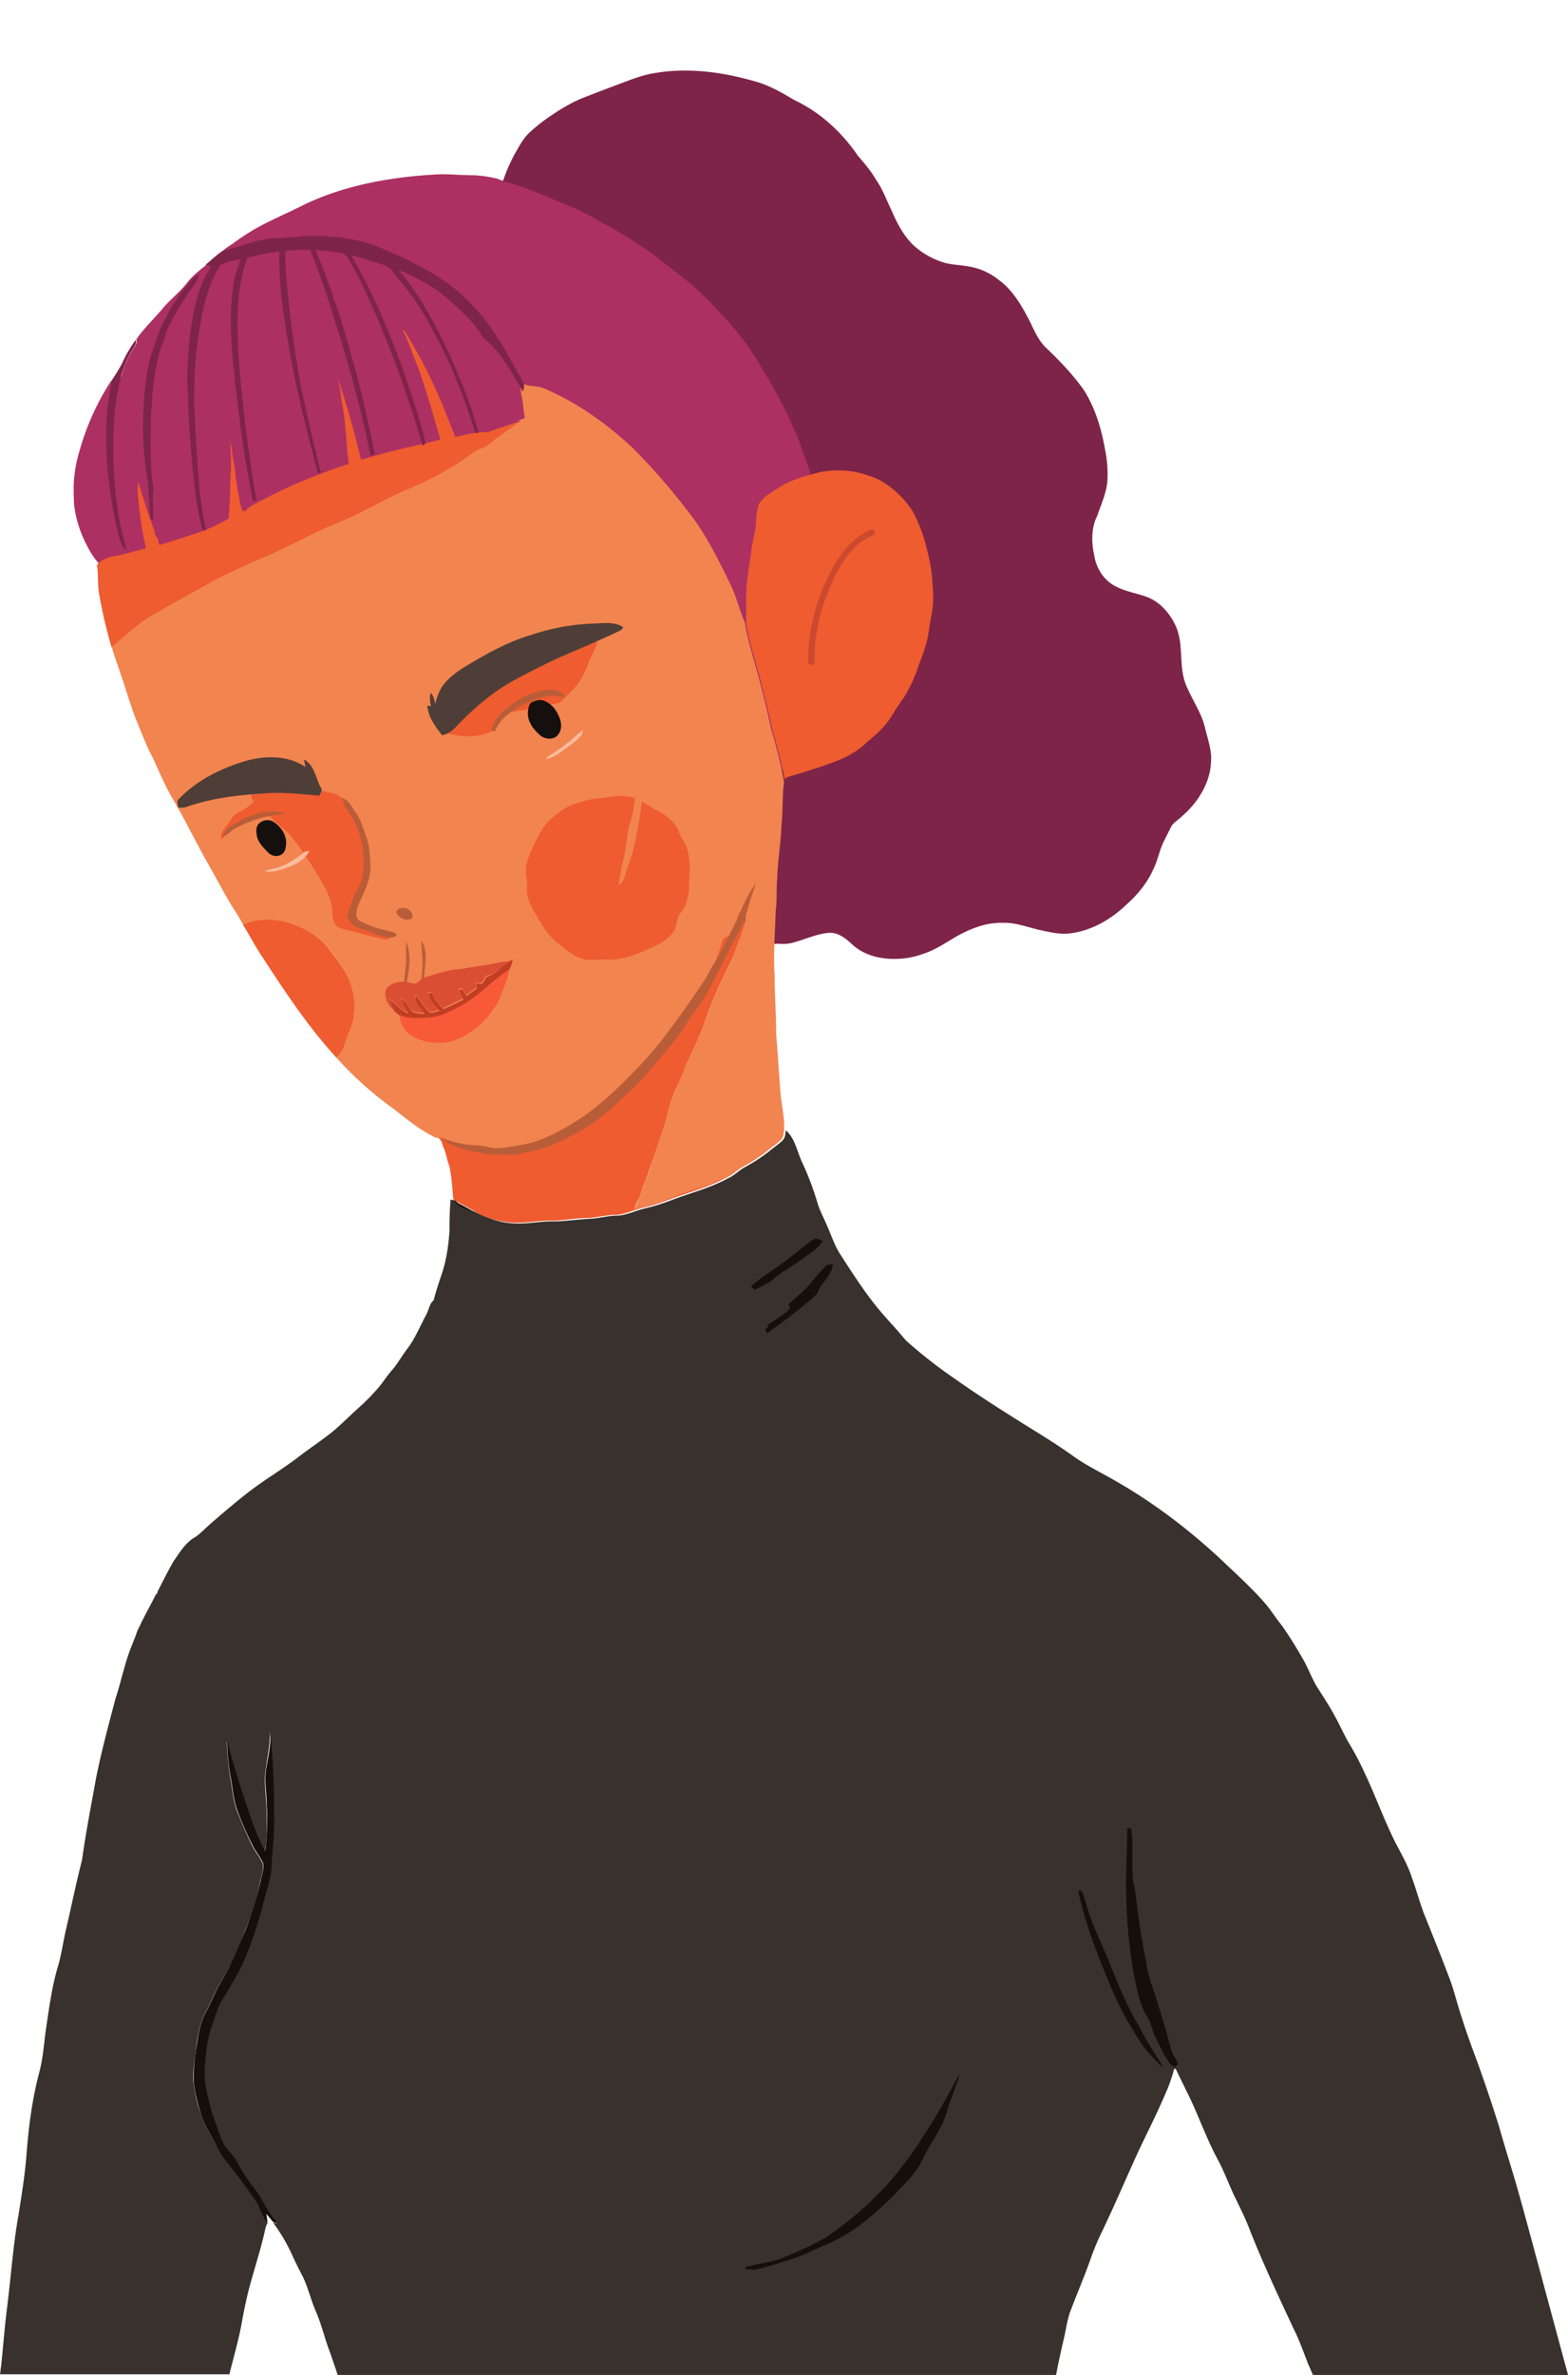 <svg id="Layer_1" data-name="Layer 1" xmlns="http://www.w3.org/2000/svg" viewBox="0 0 1019.05 1542.81"><defs><style>.cls-1{fill:#7e2448;}.cls-2{fill:#ac3062;}.cls-3{fill:#38312d;}.cls-4{fill:#ee5c30;}.cls-5{fill:#f2844f;}.cls-6{fill:#4f3e37;}.cls-7{fill:#15100d;}.cls-8{fill:#fbbb9e;}.cls-9{fill:#c13e24;}.cls-10{fill:#da4e33;}.cls-11{fill:#b95d38;}.cls-12{fill:#f85939;}.cls-13{fill:#150f0c;}.cls-14{fill:#cc492f;}</style></defs><path class="cls-1" d="M491.11,53c-21.34-6.2-43.71-9.29-65.73-5.51-8.61,1.38-16.87,4.82-25.13,7.92-6.54,2.41-12.73,4.82-18.92,7.23-8.61,3.09-16.52,7.91-24.1,13.07a108.56,108.56,0,0,0-13.76,11c-3.79,3.78-6.2,8.6-9,13.42A108.41,108.41,0,0,0,327,117.32h-3.79c3.79,2.06,8.26,2.75,12.39,4.13,8.61,2.75,17.21,6.54,25.47,10a189.56,189.56,0,0,1,29.25,14.11,259.48,259.48,0,0,1,37.86,24.09c8.95,7.23,18.58,13.76,26.84,22a321.46,321.46,0,0,1,23.41,25.13c8.6,10.32,15.48,22.37,22.37,34.07a305.92,305.92,0,0,1,19.61,41.64c4.13,12.39,8.61,24.44,11.36,37.17,3.1,14.11,6.54,28.22,7.57,42.33a97.69,97.69,0,0,0,1.38,14.11c.69,9.3-.69,18.59-1.38,27.88-1,13.08-4.13,26.16-7.57,38.54A106.9,106.9,0,0,1,520,479c-3.1,4.82-5.51,10-8.26,15.15-5.85,10-13.77,18.58-19.27,28.56a145.19,145.19,0,0,0-14.11,30.63c-4.13,12.74-7.23,25.81-7.57,39.24,0,4.81.68,9.29.68,14.11,7.23,2.41,14.46,4.82,22,6.54,4.82,1.37,10-.69,14.8,0a26.79,26.79,0,0,0,7.57-1c7.57-2.06,14.8-5.5,22.37-6.19,6.88-.69,12,4.13,16.52,8.26,7.57,6.54,18.24,9,28.22,8.6a51.86,51.86,0,0,0,16.52-3.1c9-2.75,16.18-8.25,24.44-12.73,8.6-4.47,17.89-7.91,27.87-7.57,8.61-.34,16.52,3.1,24.78,4.82,6.2,1.37,12.39,2.75,18.59,2.06,14.45-1.72,27.18-9.29,37.51-19.27,6.88-6.19,13.08-13.77,16.86-22.37,3.1-6.19,4.13-13.08,7.23-18.93l4.13-8.26c1.38-3.1,4.82-4.82,7.23-7.23,10.32-8.94,18.24-21.33,18.93-35.1.68-7.57-2.07-14.8-3.79-22-2.07-9.29-7.57-17.2-11.36-25.81-6.54-12.73-2.06-27.53-7.57-40.26-3.78-8.61-10.67-16.52-19.62-19.62-7.91-2.75-16.52-3.79-23.4-9-5.85-4.47-9.29-11.36-10.32-18.58-1.72-8.26-1.72-17.21,2.06-24.78,2.41-6.89,5.51-13.77,6.54-21.34a76.53,76.53,0,0,0-1.38-21.68c-2.4-13.77-6.53-27.53-14.11-39.24-7.22-10-15.48-18.58-24.09-26.84-5.16-4.82-7.57-11-10.67-17.21-5.16-10-11-20.3-20-26.84a41.56,41.56,0,0,0-20.3-9c-5.51-1-11.36-1-16.52-2.75A52.61,52.61,0,0,1,594,159.65c-6.54-6.2-11-14.46-14.45-22.72-3.44-6.88-5.85-14.11-10.33-20.3-3.09-5.51-7.57-10.67-11.7-15.49C547.21,86,533.1,72.92,516.23,65,507.63,59.84,499.72,55.37,491.11,53Z"/><path class="cls-2" d="M52,291.8a163.77,163.77,0,0,1,20-44.05,13.92,13.92,0,0,1-.35,3.79,26,26,0,0,1,4.13-4.82l3.1-2.07a57.62,57.62,0,0,1,7.92-18.24c1-1.72,2.75-3.78,1.72-5.85,5.16-7.57,12-13.76,17.89-21,4.82-5.51,10.67-10,15.15-15.83,3.78-4.82,8.26-8.26,13.08-12.05.34,0,1,.35,1.37.35a6.13,6.13,0,0,1,1.38-1.72,54.42,54.42,0,0,1,13.42-11.7c4.13-3.1,8.26-5.86,12.73-8.61,11-6.54,23.06-11.36,34.42-17.21,27.53-13.07,58.51-18.24,88.79-19.61,7.23,0,14.46.69,21.68.69a80.53,80.53,0,0,1,15.49,2.4c3.79,2.07,8.26,2.76,12.39,4.13,8.6,2.76,17.21,6.54,25.47,10A190.53,190.53,0,0,1,391,144.51a259.17,259.17,0,0,1,37.86,24.09c8.95,7.22,18.58,13.76,26.84,22a321.46,321.46,0,0,1,23.41,25.13c8.6,10.32,15.48,22.37,22.37,34.07,7.57,13.42,14.45,27.19,19.61,41.64,4.48,12.39,8.61,24.43,11.36,37.17,3.1,14.11,6.54,28.22,7.57,42.33a97.69,97.69,0,0,0,1.38,14.11c.69,9.29-.69,18.58-1.38,27.88-1,13.07-4.13,26.15-7.57,38.54a107.22,107.22,0,0,1-11.7,26.5c-3.1,4.82-5.51,10-8.26,15.15-5.85,10-13.42,18.58-19.27,28.56a145.19,145.19,0,0,0-14.11,30.63c-4.13,12.73-7.23,25.81-7.58,39.23,0,4.82.69,9.3.69,14.11-11.7-3.78-23.4-8.26-33-16.17-15.14-12.73-26.84-28.91-39.23-44-12.73-15.15-28.57-27.88-46.46-36.14-14.46-6.54-29.6-11.36-44.05-17.9-29.95-13.42-58.17-30.28-85.35-48.52-23.41-16.18-46.81-32.7-72.62-44.74-7.92-3.79-15.83-6.2-24.09-9.29-5.85-2.07-11.36-5.17-16.87-7.92-5.16-2.41-10.32-4.47-15.48-6.88-6.89-3.79-14.46-6.2-20-11.7a5.78,5.78,0,0,1,1,6.53c-1.38,0-2.75.35-4.13-.34-2.07-1.38-5.16.34-6.88-1.72-4.82-4.82-8.26-11.36-11-17.55a73.1,73.1,0,0,1-5.85-21c-.34-4.47-.34-8.94-.34-13.07A90.19,90.19,0,0,1,52,291.8Z"/><path class="cls-3" d="M853.16,1542.47c-1-2.07-1.72-4.13-2.75-6.2-3.1-7.91-5.85-15.83-9.64-23.4-10-21.34-20-42.67-28.56-64.36-3.1-8.26-7.23-16.17-11-24.09-3.1-6.88-5.85-14.11-9.3-20.65-7.57-13.76-12.73-28.91-19.61-43-2.76-5.5-5.51-11.35-8.26-16.86-.35,0-1,0-1,.34a111.48,111.48,0,0,1-6.53,17.9c-5.17,12-11,23.4-16.52,35.1-7.92,17.21-15.15,34.42-23.41,51.63a165.92,165.92,0,0,0-7.57,17.89c-3.78,11-8.6,22-12.73,33-2.75,6.54-3.44,13.77-5.16,20.65-1.72,7.57-3.45,15.15-4.82,22.72H219.57c-1.72-5.17-3.44-10.33-5.16-15.15-3.44-8.94-5.51-18.24-9.29-26.84-3.44-7.92-5.17-16.52-9.3-24.09-2.4-4.48-4.47-8.95-6.53-13.42A113,113,0,0,0,177.58,1444c1,0,1.73.34,2.41.34-3.09-4.13-6.54-8.26-8.94-13.07a41.22,41.22,0,0,0-5.17-8.26,112.84,112.84,0,0,1-12.39-18.93c-1.37-3.1-3.78-5.51-6.19-7.92a24.43,24.43,0,0,1-5.16-10.32c-1.72-5.51-4.13-10.67-5.51-16.18-2.06-8.6-4.47-17.55-3.79-26.5.69-9.29,1.73-18.24,4.82-27.19,1.72-4.81,3.1-10,5.51-14.45,4.47-8.26,9.64-15.83,13.77-24.09,6.88-14.11,11-28.91,14.79-43.71,1.72-6.54,4.13-13.42,4.48-20.3.34-9.3,1.72-18.59,1.72-27.88-.35-20.31-.35-41-2.75-61.26.68,8.26-1.38,16.52-2.41,24.78-1.38,7.91,0,15.83.34,24.09.34,10,.69,20-1,29.6-4.48-8.26-7.23-16.87-10.67-25.47a418.08,418.08,0,0,1-14.11-46.12,188.81,188.81,0,0,0,2.41,24.09c1.37,7.23,1.72,14.8,4.47,21.68,3.1,7.58,6.2,15.15,10,22.72,2.07,3.78,4.82,7.23,6.54,11,.69,4.13-1,8.26-1.72,12a153.71,153.71,0,0,1-9.29,30.28c-4.82,12-9.29,24.09-16.52,35.11-3.79,6.19-6.2,13.08-9.64,19.27-3.44,6.54-4.82,13.77-5.85,20.65-1,7.91-2.41,16.17-2.06,24.09a88.44,88.44,0,0,0,4.82,21c2.4,7.92,6.88,14.46,10.66,21.69a39.7,39.7,0,0,0,6.89,10c5.5,6.88,11,14.11,15.83,21.33,4.13,5.51,5.5,12,9.63,17.21,0,.35.35.69.35,1a10.48,10.48,0,0,0-1.38,3.45c-2.75,12.73-6.88,25.12-10.32,37.85-2.07,7.92-3.79,16.18-5.16,24.09-2.07,11-5.17,21.69-7.92,32.7H0c.34-1.72.34-3.44.69-4.82,1.37-13.42,2.41-26.84,4.13-40.27,2.41-19.61,3.78-39.23,7.23-58.5,2.06-13.08,4.13-25.81,5.16-38.89,1.37-18.59,3.78-36.83,8.6-54.72,2.07-8.26,2.76-16.87,3.79-25.13,2.06-13.76,3.78-27.53,7.57-41,2.75-8.6,3.78-17.55,5.85-26.16,3.44-14.8,6.54-29.94,10.32-44.74,2.41-17.55,5.86-35.1,8.95-52.31,3.44-17.55,8.26-35.1,12.74-52.31,3.09-9.29,5.16-18.93,8.26-28.22,1.72-5.16,4.13-10.33,5.85-15.49.34-1,2.41-4.82,2.75-5.85,3.1-6.19,6.54-12.39,9.64-18.58h.68v-1c3.45-6.88,6.89-13.76,10.67-20.3,4.13-5.85,7.92-12.39,14.46-15.83,4.13-3.1,7.57-6.89,11.7-10.33,7.23-6.19,14.45-12.39,22-18.24,11-8.6,23.05-15.48,34.07-24.09,5.85-4.47,12-8.6,17.89-13.08,6.89-5.16,13.08-11.7,19.62-17.55a139.53,139.53,0,0,0,14.11-14.45c2.75-3.44,5.16-7.23,8.26-10.67,3.79-4.48,6.54-9.64,10.32-14.46,4.82-6.54,7.92-14.45,11.71-21.33,1.72-3.1,2.06-7.23,4.81-9.3,1.38-5.5,3.1-10.67,4.82-15.83,3.44-9.63,4.82-19.61,5.51-29.59a193.13,193.13,0,0,1,.69-20c.69,0,1.72.35,2.41.35v-1.38l.34.69c0,.34.34,1,.69,1,3.1,4.82,9.64,5.85,14.45,8.26,6.2,2.76,12.74,5.51,19.62,6.2,10.33,1.37,20.65-1.38,31-1,7.58-.34,14.8-1.37,22.37-1.72,5.86-.34,11.71-2.06,17.9-2.06,5.85-.35,11-3.1,16.86-4.48a134.56,134.56,0,0,0,16.87-5.16c12.39-4.82,25.47-7.91,37.51-14.45,4.13-1.72,7.23-5.16,11-7.23a118.84,118.84,0,0,0,15.49-10c3.1-2.75,6.54-4.82,9.29-7.57,1.72-1.72,1.72-4.13,2.07-6.54,5.85,5.16,7.23,13.42,10.32,20.3a185.54,185.54,0,0,1,10.33,27.19c1.72,5.51,4.47,10.33,6.54,15.49,2.75,6.19,4.82,12.73,8.6,18.24,9.29,14.45,18.59,28.91,30.29,41.64,1.72,2.07,3.78,4.13,5.5,6.2l.35.34,6.19,7.23a313.3,313.3,0,0,0,31.66,24.78c12.74,9,25.47,17.21,38.55,25.47s26.5,16.17,38.89,25.12c8.26,5.85,17.55,10.32,26.5,15.49C749.57,976,773,993.88,794,1013.5c8.95,8.6,18.24,16.86,26.5,26.16,4.82,5.16,8.26,11,12.73,16.52,4.82,6.88,9.3,14.11,13.43,21.33,3.78,6.54,6.19,13.77,10.32,20,3.79,5.86,7.57,11.71,10.67,17.56,3.44,6.19,6.19,12.73,10,18.93a176.27,176.27,0,0,1,9.29,17.89c7.23,15.14,12.74,31,20.31,45.77,3.78,7.23,7.91,14.46,10.32,22,2.75,7.57,4.82,15.14,7.57,22.71,5.51,13.77,11,27.19,16.18,41,3.1,7.57,4.82,15.14,7.23,22.71q4.63,15,10.32,29.94c5.51,15.15,10.67,30.29,15.49,45.78,4.13,14.8,9,29.6,13.08,44.39,2.75,9.3,18.92,69.87,31.66,116.67H853.16Z"/><path class="cls-4" d="M63,367.17c3.79-5.16,10.67-5.85,16.52-6.88,5.16-1.38,10-2.75,15.14-4.13,0-1-.34-2.06-.34-3.1-2.07-7.22-2.75-14.79-3.79-22.37-.34-5.85-1.72-11.7-.69-17.55,3.45,10.67,6.54,21.34,10.67,32a7.71,7.71,0,0,0,1,3.44c.34.34.34.69,1,1,.34,1.38.69,3.1,1,4.48,7.92-2.41,15.83-4.82,23.75-7.58a107,107,0,0,0,21.34-9.63c.34-6.54,1-13.08,1-19.62,0-7.57,1-14.8.34-22.37a79.18,79.18,0,0,0-1-12.73c.34,2.06.69,4.13,1,6.19a2.64,2.64,0,0,0,.69,1.72c0,5.17,1.38,10,2.07,14.8a136.16,136.16,0,0,0,2.4,16.52c.69,3.44,1,7.23,2.76,10.67h1.72c1-1.72,2.75-2.75,4.47-3.79a346.88,346.88,0,0,1,62.64-26.84c-1.72-11.36-1.72-22.71-3.44-34.07-1.38-7.23-2.07-14.8-3.79-22,5.85,17.55,11,35.45,15.14,53.35,16.87-5.17,34.42-8.95,51.63-13.08-4.82-16.18-9.29-32.7-15.15-48.53-3.44-7.91-5.5-16.17-10-23.4a9,9,0,0,0,2.07,1.72A318.22,318.22,0,0,1,285,257c4.13,8.95,7.23,18.24,11,26.85,6.2-1.38,12.39-3.1,18.93-3.1,3.44.35,6.54-2.06,9.64-2.75,3.78-1,7.57-2.76,11.7-3.79h2.07c-5.17,3.44-10,7.23-15.15,10.67-2.75,2.07-5.16,4.82-8.26,6.2a45.78,45.78,0,0,0-7.22,3.44c-14.46,11-31,19.27-47.84,26.15-13.42,6.2-26.16,13.77-39.58,19.28-14.11,5.5-27.19,13.07-40.95,19.27-6.2,2.75-12.74,5.16-18.93,8.26-6.54,3.1-13.43,6.19-20,9.63C127,384.73,113.23,392,99.81,399.87c-10,5.51-18.24,13.77-27.19,21a310.54,310.54,0,0,1-8.26-35.45C63.32,378.88,64,373,63,367.17Z"/><path class="cls-5" d="M353.45,252.23c-4.13-1.72-8.95-1-13.08-2.76-.69,0-1.72.35-2.06.35a33.84,33.84,0,0,0,.34,5.85C340,260.83,340,266,341.06,271.5c-1.72.69-3.1,1.38-4.82,2.06h2.07c-5.17,3.45-10,7.23-15.15,10.67-2.75,2.07-5.16,4.82-8.26,6.2a45.78,45.78,0,0,0-7.22,3.44c-14.46,11-31,19.27-47.84,26.15-13.42,6.2-26.16,13.77-39.58,19.28-14.11,5.5-27.19,13.08-40.95,19.27-6.2,3.1-12.74,5.16-18.93,8.26-6.54,3.1-13.42,6.19-20,9.64C127,384,113.23,391.27,99.81,399.18c-10,5.51-18.24,13.77-27.19,21,1.72,6.54,4.13,12.39,6.19,18.93,3.79,10.67,6.54,21.34,11,31.67,2.4,5.85,4.81,12,7.57,17.89,3.44,6.2,5.85,12.74,8.94,18.93,3.45,7.57,7.92,14.45,12,22,6.19,11.7,12.39,23.74,18.93,35.1,4.82,8.6,9.29,17.21,14.45,25.47a114,114,0,0,1,6.54,11c7.92-3.79,17.21-3.79,25.81-2.41,10.67,2.41,21,7.23,28.22,15.83a127.7,127.7,0,0,1,11.36,15.49,46.31,46.31,0,0,1,6.54,28.56c-.69,6.89-4.13,13.08-6.19,19.62a20.7,20.7,0,0,1-5.51,8.61,228.93,228.93,0,0,0,33,30.28c10,7.23,18.93,15.49,29.94,21a5.81,5.81,0,0,0,3.44,1,14,14,0,0,1,8.26,2.75c6.2,3.79,13.42,4.13,20.31,4.82,5.85.34,11.7,2.41,17.55,1,8.6-2.41,17.21-4.47,25.12-8.26a76.46,76.46,0,0,1,16.87-6.19c4.81-1,10-2.41,13.42-5.85,13.08-12.39,27.87-22.72,38.89-37.17a162.49,162.49,0,0,0,14.45-22,59.51,59.51,0,0,1,6.54-9.64c2.41-3.09,5.51-5.5,7.57-8.6,4.13-6.19,6.54-13.42,9.29-20,2.41-6.2,4.48-12.39,6.54-18.58.69-3.1,5.17-2.41,6.2-5.17,2.06-4.13,3.1-8.6,4.82-13.08h3.78c0,2.41,0,5.17-1,7.58-2.41,7.91-4.82,15.83-8.26,23.4-6.54,13.42-13.42,27.19-17.9,41.64-3.09,9.29-7.91,17.9-11.7,26.85-2.06,4.47-3.78,8.94-5.85,13.76a69.6,69.6,0,0,0-5.16,14.11c-2.07,9.64-5.51,18.59-8.6,27.88-2.07,6.19-3.79,12.39-6.54,18.58-1.38,3.79-2.41,7.58-4.13,11.36q-1.56,3.62-3.1,7.23a128.64,128.64,0,0,0,22.37-6.54c7.23-2.75,14.8-5.16,22.37-7.92,5.16-1.72,9.64-4.47,14.8-5.85,4.13-1.72,7.23-5.16,11-7.22a119.89,119.89,0,0,0,15.49-10c3.1-2.76,6.54-4.82,9.29-7.58,1.72-1.72,1.72-4.13,2.07-6.53.34-8.26-1.72-16.18-2.41-24.44-1-12.73-1.72-25.12-2.76-37.86,0-12.73-1-25.46-1-38.2-1-13.76.35-27.88.69-41.64,1-7.23.34-14.46,1-21.68.35-11.36,2.41-22.72,2.76-34.07.68-6.89.68-14.12,1-21,0-3.1,1-5.85.34-8.95-2.06-10.67-4.82-21.68-7.91-32-2.07-9.3-4.13-18.59-6.54-27.54-3.44-14.11-8.26-27.53-10.67-42-3.79-8.95-5.85-18.24-10.33-26.85-6.54-13.42-13.07-26.5-21.68-38.89a411.1,411.1,0,0,0-40.61-47.49,219.94,219.94,0,0,0-31.32-24.78A180,180,0,0,0,353.45,252.23Z"/><path class="cls-4" d="M564.42,309c-10-3.78-20.65-4.13-31-2.41-9,2.41-17.89,4.48-25.81,9.29-5.16,3.45-11.36,6.2-14.45,11.71-1.72,4.81-1.72,10-2.07,14.79-.69,4.82-2.06,9.64-2.75,14.8-1,7.92-2.41,15.49-3.1,23.06-.69,8.26,0,16.52-.34,24.78,2.41,14.11,7.22,27.88,10.67,42,2.4,9.29,4.47,18.24,6.53,27.53,3.1,10.67,5.85,21.34,7.92,32,.34-1.72,2.41-1.72,3.79-2.41,6.88-1.72,13.42-4.13,20-6.2,10.32-3.44,21.33-7.57,29.25-15.48,6.19-5.17,12.05-10.33,16.18-16.87a142.81,142.81,0,0,1,7.91-12,93.9,93.9,0,0,0,9.64-20.65c1.72-4.82,3.78-9.64,5.16-14.8,1.72-6.2,2.06-12.39,3.44-18.59,1.72-8.25,1-16.51.35-24.77C605,366.83,603,358.91,600.9,351a112,112,0,0,0-7.57-18.59,63.69,63.69,0,0,0-14.46-15.83C574.74,313.49,569.92,310.39,564.42,309Z"/><path class="cls-4" d="M387.86,418.45c.69-1.37-.68-2.75-1.72-3.09-4.13.34-6.54,4.47-10.32,5.85-4.48,1.72-9.29,2.75-13.77,4.81-9.63,4.13-20,7.92-28.56,14.12-4.82,3.09-8.95,7.22-13.77,10-4.82,3.44-10,6.88-13.76,11.7-3.45,4.47-8.95,7.22-13.08,11-1,1-1,2.41-1.38,3.79,7.23,1.72,14.46,2.4,21.68.68,2.76-1,6.54-1.37,8.26-4.13,1.72-3.09,4.13-5.5,6.54-8.26,2.07-2.4,5.51-2.4,8.61-3.09,7.22-1.38,14.45-1.72,21.33-4.13,2.76-.69,6.2-.69,7.92-3.1,3.1-3.44,6.88-6.54,9.63-10.32a56.92,56.92,0,0,0,7.23-14.46C384.42,426,386.49,422.24,387.86,418.45Z"/><path class="cls-4" d="M188.6,511c-2.07-.69-4.48-2.06-6.89-1-1.72.69-3.09,2.75-4.47,3.78-4.82,0-9.29,0-13.77,1-1,2.06.35,4.13,1.38,6.19a42.31,42.31,0,0,1-7.91,5.85c-2.41,1.38-5.51,2.41-6.54,5.17-2.07,3.78-6.2,6.88-6.89,11.7,0,.34.35,1.37.35,1.72,4.47-4.82,9.29-10,15.48-12.74,5.17-1.72,11-1.72,16.52-2.41,3.45,5.51,9.64,7.92,13.43,13.08a241.54,241.54,0,0,1,21,31.66,47.16,47.16,0,0,1,4.82,11.36c1.37,4.48.34,9.64,2.41,13.77,1.72,2.75,5.5,3.44,8.6,4.13,7.23,1.72,14.46,4.13,21.68,5.5,1.72.35,4.13,1,5.51-.34-.35-3.1-4.13-3.79-6.54-4.47-5.85-1-12-3.45-16.52-7.58a13.26,13.26,0,0,1,.34-5.16c1.38-4.47,2.41-9.29,5.17-13.42,3.09-4.47,3.44-10,2.75-15.14-1-4.48,0-9-1-13.08A92.85,92.85,0,0,0,233,533.75c-2.75-6.89-6.88-13.08-13.07-16.87-2.41-1.72-5.17-1.72-7.58-2.41-5.5-1-10.66-2.41-16.17-2.41C193.07,511.38,190.66,511.72,188.6,511Z"/><path class="cls-4" d="M412.64,518.26c-4.13-.69-7.91-1.72-12-1-3.79.34-7.57,1-11.7,1.37-5.85.35-11.36,2.41-16.87,4.13-5.85,2.07-10.32,6.2-14.8,10-5.16,4.82-7.91,11.36-11,17.56-2.06,4.81-4.47,10-4.47,15.14,0,3.78,1,7.57.69,11.7-.35,4.82,1.72,9.64,4.13,14.11,4.13,6.88,7.91,14.45,14.11,20,5.85,4.48,11,9.64,18.24,11.7,4.81,1.38,9.63,0,14.79.35,8.26.68,16.52-2.07,24.1-5.17,6.88-3.44,15.14-5.85,19.61-12.73,3.1-3.79,1.72-9.29,5.17-12.73,4.47-5.85,5.5-13.77,5.16-21,.69-6.88.69-14.11-1.38-20.65-1-3.09-3.1-5.85-4.47-8.6-1-2.41-1.72-4.82-3.44-6.88a33.14,33.14,0,0,0-11.71-9c-3.44-1.72-6.19-4.13-9.63-5.85a276.6,276.6,0,0,1-6.2,33.73c-1.37,4.47-3.09,8.94-4.47,13.42-1,2.75-1.72,5.85-4.47,7.22,1-5.85,1.72-12,3.44-17.89,1.72-7.23,1.72-14.8,3.78-22A73.13,73.13,0,0,0,412.64,518.26Z"/><path class="cls-4" d="M484.23,592.94h-3.79c-1.72,4.47-2.75,8.95-4.82,13.08-1,2.75-5.5,2.06-6.19,5.16-1.72,6.2-4.13,12.39-6.54,18.59-2.75,6.88-5.16,14.11-9.29,20-2.07,3.44-5.16,5.5-7.57,8.6a94.22,94.22,0,0,0-6.54,9.64A172.13,172.13,0,0,1,425,690c-11,14.46-25.81,24.78-38.89,37.17-3.78,3.44-8.6,4.82-13.42,5.85a76.23,76.23,0,0,0-16.86,6.2c-7.92,3.78-16.52,5.85-25.13,8.26-5.85,1.72-11.7-.69-17.55-1-6.88-.68-14.45-1-20.3-4.81a14,14,0,0,0-8.26-2.76c2.75,1.72,2.75,5.17,4.13,7.57,1.37,3.45,1.72,6.89,3.09,10.33,1.73,6.88,2.07,14.45,2.76,21.68,0,.35.34,1,.69,1,4.81,3.1,9.63,5.17,14.45,8.26a56.79,56.79,0,0,0,19.62,6.2c10.32,1.37,20.65-1.38,31-1,7.57-.35,14.8-1.73,22.37-1.73,5.85-.34,11.7-2.06,17.9-2.06,5.85-.34,11-3.1,16.86-4.47a136.8,136.8,0,0,0,16.87-5.17c12.39-4.81,25.46-7.91,37.51-14.45-5.16,1.38-9.64,4.13-14.8,5.85-7.57,2.41-14.8,4.82-22.37,7.92a119.52,119.52,0,0,1-22.37,6.53,32.76,32.76,0,0,1,3.1-7.22c1.72-3.79,2.41-7.57,4.13-11.36,2.41-6.2,4.47-12.39,6.54-18.58,3.09-9.3,6.53-18.25,8.6-27.88a69.39,69.39,0,0,1,5.16-14.11c2.07-4.48,3.79-8.95,5.85-13.77,3.79-8.95,8.61-17.55,11.7-26.84,4.48-14.46,11.36-28.22,17.9-41.65,3.44-7.57,5.85-15.48,8.26-23.4A57,57,0,0,0,484.23,592.94Z"/><path class="cls-4" d="M183.78,598.45c-8.6-1.38-17.9-1.72-25.81,2.41,4.13,6.54,7.57,13.42,12,20,14.8,22.71,29.94,45.77,48.53,66.08a17.83,17.83,0,0,0,5.51-8.61c2.06-6.54,5.5-12.73,6.19-19.62a45.79,45.79,0,0,0-6.54-28.56,162.51,162.51,0,0,0-11.36-15.49C204.77,605.67,194.45,601.2,183.78,598.45Z"/><path class="cls-6" d="M405.07,407.44c-5.16-3.44-11.7-2.75-17.89-2.41a140.74,140.74,0,0,0-41.3,7.23c-15.49,4.47-29.6,12.39-43.37,20.65-6.54,4.13-13.42,8.95-16.86,16.17a38.33,38.33,0,0,0-2.75,8.26c-.69-2.75-1-5.5-3.1-7.22a18.29,18.29,0,0,0,.34,8.6c-.68,0-1.72-.34-2.41-.34a27.6,27.6,0,0,0,1.73,7.22,55.73,55.73,0,0,0,7.91,12c4.13-.69,7.23-3.44,10-6.54,11.36-11.7,23.75-22.37,38.2-29.94,8.26-4.48,16.52-8.61,25.13-12.74,14.11-6.19,28.22-12,42-18.58A5.39,5.39,0,0,0,405.07,407.44Z"/><path class="cls-7" d="M354.48,455.62c-2.41-1.37-5.51-1-8.26.35-2.41.68-2.75,3.78-3.1,6.19-.68,6.2,3.45,11.7,7.92,15.49,3.1,2.75,8.6,3.1,11.36,0s2.75-7.57,1.37-11C362.05,461.82,359,457.69,354.48,455.62Z"/><path class="cls-8" d="M378.92,474.21c-3.1,2.06-5.51,4.81-8.61,7.22s-6.19,4.82-9.29,6.89c-2.06,1.37-4.82,2.41-6.19,4.82,4.47-.69,7.91-3.45,11.35-5.86,3.79-2.75,7.57-5.16,10.67-8.6C378.23,477.65,378.57,475.93,378.92,474.21Z"/><path class="cls-6" d="M198.58,498.3c-11.7-7.92-26.5-7.57-39.58-3.79-15.83,4.82-31,12.39-42.68,24.44-1.72,1.37-.68,3.44-.68,5.5a11,11,0,0,0,5.85-.34c17.55-6.2,36.48-7.92,54.72-9,10.67-.34,21,1,31.32,1.72.68-1.72,2.41-3.44,1-5.16-3.44-6.19-4.13-14.8-11-18.24C197.89,495.2,198.23,496.92,198.58,498.3Z"/><path class="cls-7" d="M176.9,533.4a8,8,0,0,0-9.3,2.41c-1.37,2.07-1,4.82-.68,7.23,1,4.47,4.47,7.91,7.57,11,2.41,2.41,6.54,2.75,8.95.69,1.72-1.38,2.06-3.1,2.4-5.16C186.88,542.69,182.4,536.5,176.9,533.4Z"/><path class="cls-8" d="M201,553a3.88,3.88,0,0,0-3.79,1,55.11,55.11,0,0,1-16.86,9.64c-2.76.69-5.85,1-8.26,2.41,5.85,1,11.7-1.38,17.21-3.44C194.1,560.59,198.58,557.49,201,553Z"/><path class="cls-9" d="M333.14,623.23c-.69.34-1.72,1-2.41,1.37-4.81,3.44-8.6,8.26-14.45,10-1,1.72-1.72,3.45-3.1,4.48-1.37.34-2.75-.35-3.78-.35,0,1,.34,2.07.34,3.45A76.34,76.34,0,0,1,303.2,647a31.18,31.18,0,0,1-2.75-4.47c-.69.34-1.38.34-2.07.69,1,2.06,1.72,4.13,2.76,6.19-4.13,2.07-8.61,4.13-12.74,6.2a41.08,41.08,0,0,1-7.91-10.67c-.69,0-1.72,0-2.07.34.69,4.82,4.13,8.26,7.23,11.36-2.41.34-5.16,2.41-7.23.34-3.44-3.09-4.82-7.57-8.6-10.32-.35,4.82,3.1,8.6,6.19,12-3.09-.34-7.22,0-9.29-2.75a31.7,31.7,0,0,0-5.85-7.57c.69,3.79,2.75,6.88,4.47,10-5.16-1.72-7.91-6.19-12.39-9q1.56,3.61,3.1,7.23c1,1,2.41,2.06,3.44,3.1,5.51,2.75,12.05,2.06,18.24,1.72,7.58-.35,14.11-3.79,20.65-7.23,12.05-6.19,21-16.86,32.35-24.09A14.94,14.94,0,0,0,333.14,623.23Z"/><path class="cls-10" d="M330.73,624.6c-6.19,0-11.7,2.07-17.89,2.76-5.51.68-11.36,2.06-16.87,2.41-7.22,1-14.11,3.44-21,5.5-.34.35-1,.69-1.38,1-1.37,1-2.75,3.1-4.81,2.76-1.72-.35-3.1-1-4.82-1.38h-1.72c-4.48.35-10,1.38-11.7,6.2a12.83,12.83,0,0,0,5.16,12l-3.1-7.23c4.47,2.76,7.23,7.58,12.39,8.95-1.72-3.1-3.79-6.19-4.47-10a31.9,31.9,0,0,1,5.85,7.57c2.06,2.76,6.19,2.41,9.29,2.76-2.75-3.45-6.54-6.89-6.2-12,3.79,2.41,5.51,7.23,8.61,10.33,2.06,2.06,4.82.34,7.23-.35-3.1-3.44-6.54-6.88-7.23-11.36.69,0,1.72,0,2.06-.34a47.76,47.76,0,0,0,7.92,10.67c4.13-2.07,8.6-4.13,12.73-6.2-1-2.06-1.72-4.13-2.75-6.19.69-.34,1.38-.34,2.06-.69a31,31,0,0,1,2.76,4.48,46.37,46.37,0,0,0,6.54-4.82c0-1-.35-2.07-.35-3.44,1.38.34,2.41,1,3.79.34,1.38-1,2.06-3.1,3.1-4.47C322.13,632.86,326.26,628,330.73,624.6Z"/><path class="cls-11" d="M354.48,452.52c-10.32,2.76-20.65,7.23-28.22,15.15a22.91,22.91,0,0,0-4.47,7.23h-2.41a21.72,21.72,0,0,1,7.22-12.39c7.92-7.58,18.24-13.08,28.91-14.46,4.13-.34,10,.69,11.7,5.16C363.08,452.18,359,451.15,354.48,452.52Z"/><path class="cls-11" d="M229.9,526.17a31,31,0,0,1,5.85,11c2.06,5.5,4.13,11,4.47,16.86.35,4.82,1,10,0,14.8-1.38,7.23-5.16,13.77-7.91,20.65-.69,2.41-1.38,6.19.68,8.26a63.52,63.52,0,0,0,17.56,6.54c2.41.69,5.16,1,7.22,2.75-.69,1.72-2.41,2.07-4.13,2.07-6.19-.35-11.7-3.45-17.2-5.17-3.79-1-7.92-2.75-9.64-6.54-2.07-3.44.69-7.22,1.72-10.66,1.38-5.51,4.82-10,6.54-15.15,3.1-15.14.34-32-8.95-44.74-2.06-2.41-2.75-5.85-4.13-8.6C225.77,519.29,228.18,522.73,229.9,526.17Z"/><path class="cls-11" d="M149,537.53a60.18,60.18,0,0,1,18.24-8.95,31.15,31.15,0,0,1,18.58,0,81.2,81.2,0,0,0-33,9.64c-2.76,1.38-4.82,4.47-8.26,5.16A12.71,12.71,0,0,1,149,537.53Z"/><path class="cls-11" d="M262.59,589.84a5.91,5.91,0,0,1,5.51,6.54c-3.1,2.41-8.61.35-10.33-3.1C257.08,590.53,260.53,589.5,262.59,589.84Z"/><path class="cls-11" d="M274,610.84c4.13,7.22,2.41,16.17,1.38,24.43-.35.35-1,.69-1.38,1,0-3.78.69-7.57.69-11C274.64,620.47,273.6,615.66,274,610.84Z"/><path class="cls-11" d="M264,611.87c3.44,8.26,2.06,17.55.34,26.16h-1.72c.35-5.17,1.38-10.67,1.38-15.84C264,618.75,263.62,615.31,264,611.87Z"/><path class="cls-11" d="M318.69,745.4c4.13,1,8.26.35,12.39-.34,6.54-1,13.08-2.07,19.62-4.48,7.57-2.75,14.79-6.88,21.68-11,10.67-6.19,20-14.45,28.91-22.71,10.67-10.33,21-21,29.94-32.7,10-13.08,19.27-26.15,28.22-39.92,2.06-4.82,5.51-9.29,7.91-13.77,4.13-7.57,7.58-15.48,11.71-23.06,3.44-8.25,6.88-16.51,12-23.4-1,4.48-3.1,8.61-4.13,13.08-1.72,5.51-3.1,11.36-5.85,16.52-5.16,9.29-10,19.27-14.8,28.56-4.47,8.26-8.26,16.87-14.11,24.1-4.82,5.85-7.91,12.39-12.73,18.24-3.79,5.16-7.92,10-12.05,14.79-4.47,4.82-8.26,10.33-13.08,14.8-10.32,9.64-20.3,20-32,27.54-6.89,4.47-14.46,7.91-21.68,11.35-7.92,3.79-16.52,5.17-24.78,6.89-3.1.68-6.2,0-9.3,0a72.51,72.51,0,0,1-8.6,0c-5.51-1-11.36-1.72-16.86-3.45C296,744.71,290.81,743,287,739.55a149.46,149.46,0,0,0,16.86,4.13C308.36,744,313.87,744,318.69,745.4Z"/><path class="cls-12" d="M331.08,629.77c-11.36,7.22-20.31,17.89-32.35,24.09-6.54,3.44-13.08,6.88-20.65,7.22-6.2.35-12.74.69-18.24-1.72-.35,4.48,2.41,8.95,5.5,12a31.68,31.68,0,0,0,15.84,5.85c9.63,1.38,19.27-2.41,26.5-8.26,6.88-4.47,11.35-11,15.83-17.55C326.26,644.22,329.7,637.34,331.08,629.77Z"/><path class="cls-1" d="M121.83,240.87c.69-18.24,2.41-36.83,8.61-54.38a61.79,61.79,0,0,1,6.88-13.42c-1.38-.34-2.41-.69-3.79-1,3.79-3.1,7.23-6.54,11-8.95,10-2.41,19.61-6.54,29.59-7.92,7.57-1,14.8-.68,22.37-1.72,7.92-1,16.18.35,24.09.69,9.3,1.38,18.93,3.1,27.54,7.23,6.88,3.1,13.76,5.51,20.3,9.29,6.89,3.79,14.11,7.23,20.65,12.05,18.24,12.73,32,30.63,42.33,50.24,2.76,5.51,6.54,10.67,8.95,16.52.69,1.72,0,3.44-.69,4.82a66.68,66.68,0,0,0-4.13-7.23c-5.5-9.63-12-20.3-21-27.18a28.74,28.74,0,0,1-2.75-4.13c-6.54-9.3-15.15-16.87-23.75-24.1-5.16-4.47-11-7.57-16.86-10.66a76.25,76.25,0,0,0-12.05-5.51,169.79,169.79,0,0,1,18.24,26.15c11,18.93,20,39.24,27.53,59.89a171.74,171.74,0,0,1,5.85,18.93c0,.34,0,.69.35.69a4.43,4.43,0,0,0-2.07.34c-.69-1.72-1-3.79-1.72-5.51-6.88-20.65-14.8-41-25.12-59.88-5.51-10.33-11.36-20.31-18.59-29.25q-4.12-5.18-8.26-10.33c-2.06-3.1-5.85-4.47-9.29-5.5-5.85-1.73-11.7-3.79-17.55-5.17,3.44,7.23,7.92,13.77,11,21a480,480,0,0,1,24.78,60.22c4.48,13.43,8.95,26.85,12.39,41-.69.34-1.37,1-2.06,1.37-1-3.78-2.07-7.22-3.1-10.66a710.13,710.13,0,0,0-25.47-70.21c-6.19-14.11-12-27.88-20-41-1-1.37-2.06-2.75-3.78-3.09a138.14,138.14,0,0,0-17.21-2.07c12.73,30.29,22,61.61,29.94,93.61,3.1,13.08,6.19,26.16,8.6,39.24a3.9,3.9,0,0,0-2.75,1c-4.82-25.13-11.7-49.9-18.93-74.34-6.19-20-12.39-40.27-20.3-59.54a83.92,83.92,0,0,0-16.18.69c-.34,10.32,1,21,2.07,31.32,1.37,14.8,3.44,29.25,5.85,43.71,3.78,23.05,9.63,45.77,15.14,68.83-.69,0-1,.34-1.72.69-7.23-26.85-14.11-54-18.93-81.57-3.44-20.65-6.88-41.64-6.2-62.64-7.22.69-14.11,2.41-21,4.13-4.47,12.74-6.19,26.5-6.19,39.93-.35,19.27,1.72,38.54,3.78,57.81,2.07,18.93,4.82,37.86,7.92,56.79a10,10,0,0,0,.69,3.1h-2.07c-.34,0-.34,0-.34.34-.35-1.72-.69-3.44-1-5.16-4.13-20.31-6.88-40.61-9.29-60.92-2.06-17.2-4.13-34.41-4.13-52a134.56,134.56,0,0,1,2.41-26.16c1-4.47,2.75-8.6,3.79-13.08-4.13,1-7.92,1.72-11.7,3.44-1.72.35-2.41,2.07-3.1,3.44-7.23,13.08-10,27.88-12.39,42.34a270.09,270.09,0,0,0-2.41,52.65c.69,17.21,1.72,34.07,3.44,50.94.69,5.5,1.38,10.67,2.41,16.17a54.13,54.13,0,0,0,1.72,7.23h-.34a4.43,4.43,0,0,0-2.07.34c0-.34-.34-1-.34-1.37-3.79-13.77-5.16-28.22-6.54-42.68-1-10.67-1.72-21.68-2.41-32.69C122.52,258.42,121.49,249.82,121.83,240.87Z"/><path class="cls-1" d="M100.49,244c-1.37,8.6-1.72,17.55-2.41,26.15,0,15.83-1,32,1.73,47.5a41.51,41.51,0,0,0,0,13.07l-.35-.34a36.64,36.64,0,0,0,.35,8.6,3.12,3.12,0,0,0-2.07-2.06c-1-10.33-1-21-2.75-31.32-2.76-17.9-2.41-36.14-.69-54,1-7.92,2.06-16.18,4.82-23.75,2.41-5.85,3.78-12,6.88-17.9a111.41,111.41,0,0,1,13.42-22c2.76-3.44,5.85-7.23,9.64-10,0,4.13-3.1,7.23-5.16,10.32A163.7,163.7,0,0,0,108.75,214c-1,2.76-1.72,5.51-2.75,8.26C102.9,229.17,101.87,236.74,100.49,244Z"/><path class="cls-1" d="M86.38,226.76c1-1.72,2.76-3.79,1.72-5.85a86.69,86.69,0,0,0-8.94,15.48,135,135,0,0,1-7.23,11.71c0,5.5-1.38,11.35-2.07,16.86-2.41,25.47.35,50.93,5.51,75.71,1.72,5.85,2.07,12.39,6.54,16.87-.69-5.85-2.75-11.36-3.79-16.87a254.21,254.21,0,0,1-4.47-45.42,264.86,264.86,0,0,1,1-28.57C76.4,252.91,78.81,238.46,86.38,226.76Z"/><path class="cls-2" d="M487,598.45Z"/><path class="cls-13" d="M294.94,779.82c4.82,3.1,9.64,5.16,14.46,8.26C304.58,785.67,298.38,784.64,294.94,779.82Z"/><path class="cls-13" d="M516.23,821.46c-4.47,3.1-9.29,5.51-13.42,9.29-3.44,3.1-8.26,4.82-12.39,7.23L488,835.57a130.72,130.72,0,0,1,11-8.26c8.26-5.51,15.83-11.36,23.4-17.55,2.06-1.72,4.47-3.79,6.88-4.82,2.07-1,3.79.69,5.51,1.38C530.35,812.51,522.77,816.64,516.23,821.46Z"/><path class="cls-13" d="M530,841.42c-4.13,4.13-8.6,7.23-13.08,11-5.85,4.82-12.39,9-18.24,13.77-.34-.69-1-1.72-1.37-2.41l1.72-1.72c0-.34,0-1.38.34-1.72,4.82-3.1,10-6.19,14.11-10.32-.34-1-.69-1.73-1-2.76L522.77,838c4.82-4.82,8.61-10.32,13.43-15.14,1.37-1.72,3.44-1.38,5.16-1.72-.69,5.16-3.79,9.29-6.88,13.07C532.41,836.26,532.07,839.36,530,841.42Z"/><path class="cls-13" d="M128,1327.71c1-7.22,2.41-14.45,5.85-20.64s5.85-13.08,9.63-19.28c6.89-11,11.36-23.4,16.52-35.1a234,234,0,0,0,9.29-30.29c.69-4.13,2.41-7.91,1.73-12-1.73-3.79-4.48-7.23-6.54-11a222.5,222.5,0,0,1-10-22.71c-2.76-6.88-3.1-14.45-4.48-21.68a143.68,143.68,0,0,1-2.41-24.09c4.13,15.48,9,31,14.11,46.11,3.1,8.61,6.2,17.56,10.67,25.47a169.45,169.45,0,0,0,1-29.6c0-7.91-1.72-15.83-.34-24.09s3.44-16.52,2.41-24.78c2.41,20.31,2.75,40.61,2.75,61.26,0,9.3-1.37,18.59-1.72,27.88-.34,6.88-2.75,13.42-4.47,20.31-3.79,14.79-8.26,29.94-14.8,43.7-4.13,8.26-9.29,16.18-13.77,24.09-2.41,4.48-3.78,9.64-5.5,14.46-3.1,8.6-4.13,17.9-4.82,27.19-.69,9,1.72,17.89,3.78,26.5,1.38,5.5,3.79,10.67,5.51,16.17,1.38,3.79,2.75,7.23,5.16,10.33,2.07,2.41,4.48,4.82,6.2,7.91a118.77,118.77,0,0,0,12.39,18.93,48.43,48.43,0,0,1,5.16,8.26,67.77,67.77,0,0,0,9,13.08c-.69,0-1.72-.34-2.41-.34-1.72-1.73-3.1-3.79-4.82-5.51a33.23,33.23,0,0,1,.69,5.85c-4.13-5.16-5.51-12-9.64-17.21-4.82-7.23-10.32-14.45-15.83-21.34a47,47,0,0,1-6.88-10c-3.44-7.22-8.26-14.11-10.67-21.68-2.07-6.88-4.13-13.76-4.82-21A118.08,118.08,0,0,1,128,1327.71Z"/><path class="cls-13" d="M745.79,1310.51c-5.85-9.3-7.23-20-9.3-30.29a340.63,340.63,0,0,1-4.47-67.45c.34-8.26.34-16.87.69-25.13h2.41c1.72,11.7,0,23.41,1.37,35.11,1.73,6.54,2.07,13.42,3.1,20q2.07,15.48,5.16,31a94,94,0,0,0,4.13,16.87c3.1,8.94,5.85,18.24,8.61,27.53,2.06,6.54,2.75,13.42,6.54,19.27.69,1.38,2.41,3.79.34,4.82-1.72,1-3.44-1-4.47-2.41-3.79-5.16-6.2-11-8.95-16.52C748.88,1319.11,748.2,1314.64,745.79,1310.51Z"/><path class="cls-13" d="M706.9,1240c3.78,13.08,10.32,24.78,15.14,37.52,5.51,13.42,11,27.19,18.93,39.92,2.41,5.51,5.85,10.32,8.95,15.83,2.06,3.44,4.47,6.54,6.19,10-3.44-2.75-6.19-6.19-9.29-9.29-5.16-5.51-8.6-12.39-12.73-18.93-7.58-12.39-12.74-25.81-18.24-39.23-6.2-15.49-11.71-31.32-15.15-47.5h2.41C704.49,1231.7,705.52,1235.82,706.9,1240Z"/><path class="cls-13" d="M504.88,1468.13a232.4,232.4,0,0,0,25.12-11c5.85-2.76,11.36-6.89,16.52-10.67a224.86,224.86,0,0,0,29.94-27.19,245.6,245.6,0,0,0,24.09-32.35c7.92-12.05,15.15-24.78,22-37.86a3.52,3.52,0,0,0,1-.34l-7.23,19.62c-2.75,13.07-11.7,23.4-17.2,35.44-4.13,8.61-11.36,14.8-17.56,21.69-12.39,12.38-26.15,24.43-42.33,31.66-7.57,3.09-14.45,6.88-22.37,9.63-8.26,2.76-16.86,5.51-25.46,7.58-2.41.34-4.48-.35-6.89-.35v-1.38C491.8,1470.88,498.34,1469.85,504.88,1468.13Z"/><path class="cls-14" d="M536.2,378.88c6.19-13.77,15.14-28.91,29.94-34.76,2.41-1,3.44,2.75,1,3.78-14.11,5.51-22.71,21.34-28.22,34.76a119.58,119.58,0,0,0-9.64,47.49c0,2.41-4.13,2.41-4.13,0A126,126,0,0,1,536.2,378.88Z"/></svg>